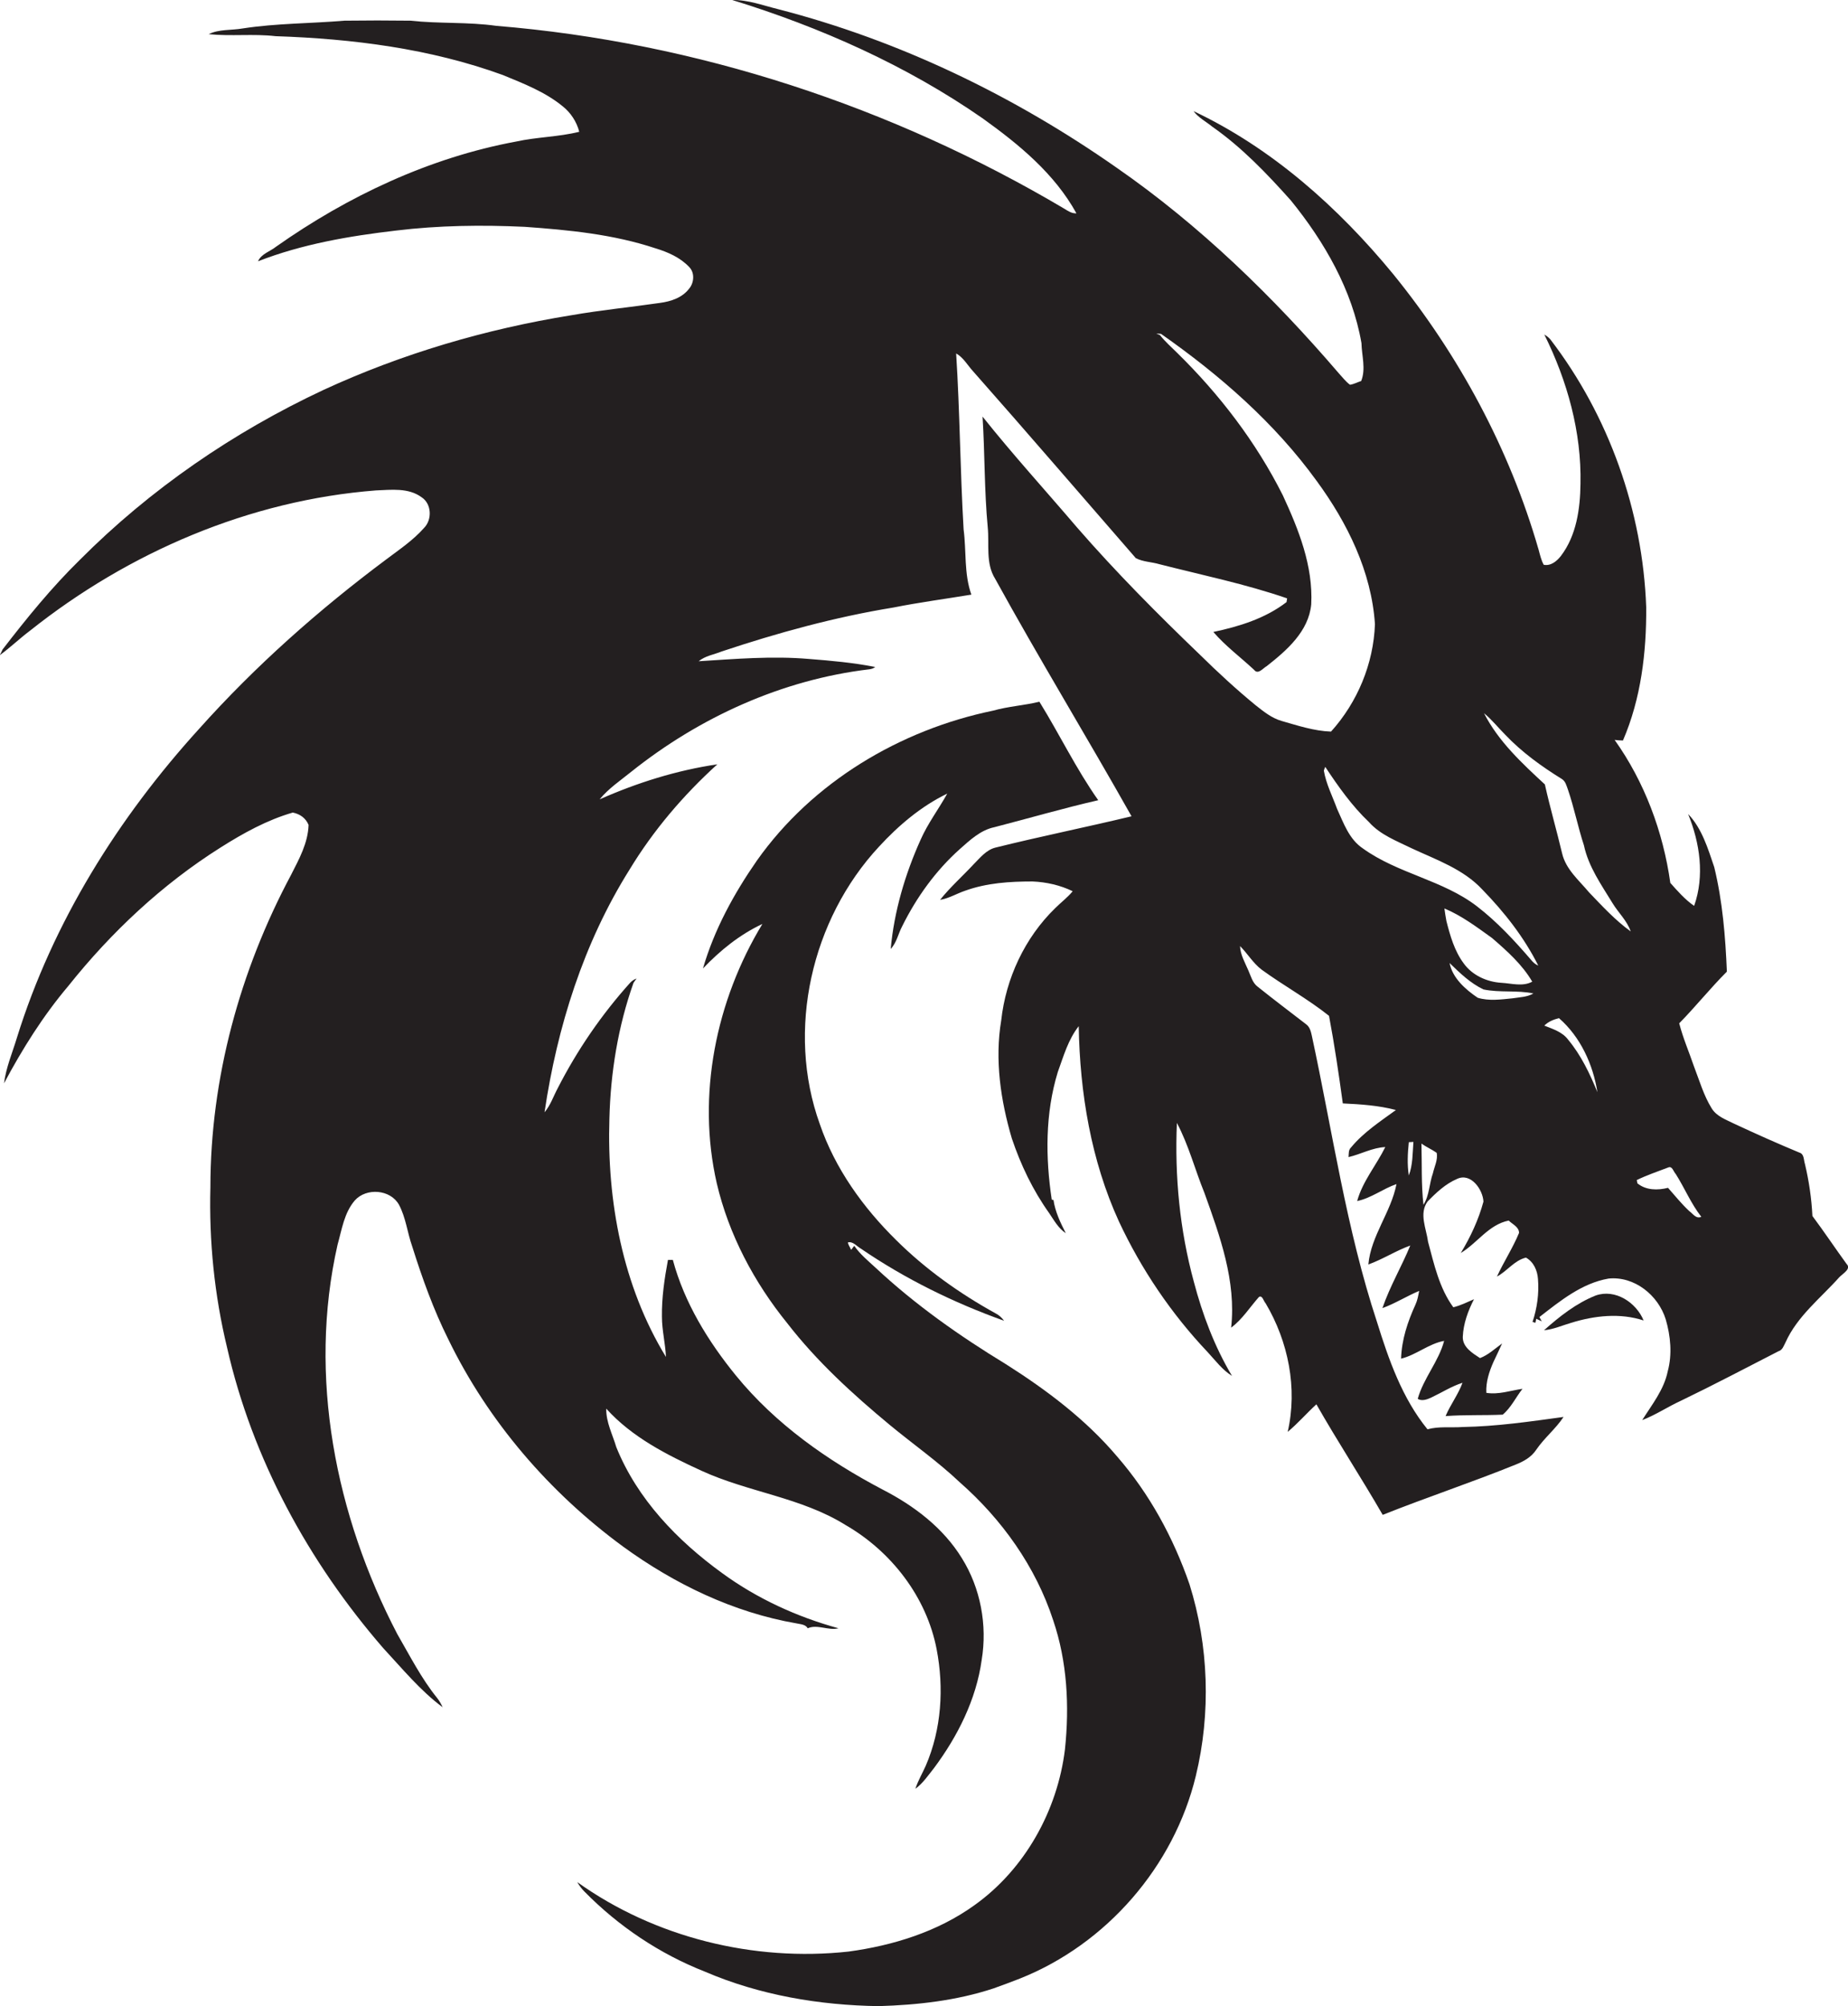 <?xml version="1.0" encoding="utf-8"?>
<!-- Generator: Adobe Illustrator 19.2.0, SVG Export Plug-In . SVG Version: 6.00 Build 0)  -->
<svg version="1.1" id="Layer_1" xmlns="http://www.w3.org/2000/svg" xmlns:xlink="http://www.w3.org/1999/xlink" x="0px" y="0px"
	 viewBox="0 0 643.8 698.7" enable-background="new 0 0 643.8 698.7" xml:space="preserve">
<g>
	<path fill="#231F20" d="M643.3,440.2c-4-5.5-7.8-11.2-11.9-16.7c-0.3-6.1-1.2-12.2-2.6-18.1c-0.5-1.5-0.2-3.5-2-4
		c-7.7-3.2-15.3-6.6-22.8-10.1c-2.8-1.4-6-2.5-7.7-5.3c-2.8-4.5-4.3-9.8-6.2-14.7c-1.7-5-3.8-9.8-5.1-14.9
		c5.7-5.8,10.8-12.2,16.6-18c-0.5-12.2-1.5-24.5-4.4-36.4c-2.2-6.5-4.3-13.5-9.1-18.5c4.1,10.1,5.8,21.5,2.1,32
		c-3.2-2.2-5.8-5.2-8.3-8c-2.5-17.8-9-35.2-19.4-49.8c0.7,0.1,2.2,0.2,2.9,0.2c6.3-14.6,8.2-30.7,8.1-46.4
		c-1.2-33.5-13-66.7-33.4-93.3c-0.6-0.7-1.3-1.2-2.1-1.7c8,16.1,13,34,12.6,52c-0.1,8.7-1.4,18-6.8,25.1c-1.4,1.8-3.5,3.6-6,3.1
		c-0.9-1.6-1.3-3.5-1.8-5.3c-10.1-35-27.7-67.7-50.7-96c-19.1-23.2-42.2-43.8-69.5-56.7c1.7,2.3,4.3,3.6,6.5,5.4
		c10.3,7.2,19,16.3,27.4,25.7c11.7,14.4,21.4,31.2,24.6,49.7c0.1,4.4,1.6,9-0.1,13.2c-1.3,0.4-2.5,1.1-3.9,1.3
		c-1.5-1.1-2.6-2.6-3.9-4C443.5,103.3,418,78.5,389,58.4c-35.7-25-75.6-44.3-117.9-55.2c-5.3-1.3-10.5-3.3-16-3.2
		c30.8,9.5,60.7,22.8,87.2,41.2c12.7,9.1,25.1,19.3,32.7,33.1c-1.6,0.1-2.9-0.8-4.2-1.6c-60.1-35.6-128.2-58-197.9-63.7
		C163,7.6,153,8.3,143,7.2c-7.7-0.1-15.4-0.1-23,0c-11.8,1-23.7,0.9-35.4,2.7c-3.9,0.7-8.3,0.2-11.9,2c7.8,0.8,15.6-0.2,23.3,0.7
		c26.8,0.9,53.8,4.3,79.1,13.5c7.3,3,14.8,5.9,20.9,10.9c2.8,2.2,4.9,5.4,5.8,8.9c-7.2,1.8-14.7,1.8-22,3.4
		c-30.2,5.6-58.6,19-83.6,36.6c-2.1,1.7-5.2,2.5-6.3,5.1c15.4-6,31.8-8.8,48.1-10.7c14.8-1.8,29.8-2,44.8-1.3
		c15.4,1.1,30.9,2.6,45.6,7.5c4.3,1.3,8.6,3.2,11.7,6.5c2,2,1.7,5.5,0,7.5c-2.4,3.2-6.4,4.5-10.2,5c-10.3,1.5-20.6,2.5-30.9,4.3
		c-29.8,4.8-59,13.4-86.3,26c-31.4,14.7-60.4,34.6-84.9,59.2c-9.8,9.6-18.5,20.3-26.9,31.2c-0.2,0.5-0.7,1.5-1,2
		c3.6-2.6,6.9-5.8,10.5-8.5c34.4-27.4,76.6-45.5,120.6-48.9c5.3-0.2,11.3-1,15.9,2.4c3.5,2.3,3.7,7.8,0.8,10.7
		c-3.8,4.3-8.6,7.5-13.1,10.9C111,212.4,88.9,232,69.4,253.8c-28.2,31-51,67.4-63.5,107.6c-1.6,5.3-3.8,10.4-4.5,15.9
		c6.4-12,13.6-23.5,22.4-33.9c14.9-18.7,32.7-35.4,53-48.2c7.9-5,16.2-9.6,25.2-12.2c2.5,0.5,4.5,1.9,5.5,4.3
		c-0.2,6.3-3.3,11.9-6.1,17.4C83.6,338,73.3,375.6,73.3,413.5c-0.5,18.8,1.4,37.6,5.8,55.8c8.8,38.8,28.4,74.7,54.4,104.7
		c6.6,7.1,12.9,14.8,20.7,20.6c-0.5-1.1-1.1-2.2-1.9-3.2c-5.5-6.8-9.5-14.7-13.9-22.3c-21.5-41.2-31.2-89.8-20.8-135.6
		c1.5-5.3,2.3-11.1,6-15.4c4-4.5,12.4-3.9,15.4,1.5c2.4,4.5,2.9,9.7,4.6,14.5c3.5,11.1,7.4,22,12.6,32.4
		c13.9,28.6,35.2,53.3,60.8,72.1c18,13.1,38.5,23,60.5,26.8c1.3,0.3,3.1,0.3,3.9,1.7c3.3-1.5,7.2,0.9,10.7,0
		c-14.5-4-28.3-10.3-40.5-19.2c-15.6-11.3-29.6-25.8-36.9-43.9c-1.3-4.4-3.6-8.7-3.5-13.4c8.9,9.9,21.1,16.1,33.1,21.6
		c16.3,7.5,34.8,9.3,50.2,18.9c16,9.2,28.3,25.1,31.8,43.3c2.6,13.5,1.7,27.9-3.8,40.6c-1.2,2.7-2.7,5.2-3.6,8
		c2.6-1.9,4.4-4.6,6.4-7.1c8.3-11.1,14.8-24,16.7-37.8c2-12.1-0.4-25-6.9-35.4c-6.5-10.6-16.7-18.3-27.6-23.9
		c-19.2-10.1-37.3-22.8-51.1-39.7c-9.7-11.9-18-25.4-22-40.3c-0.4,0-1.3,0-1.7,0c-1.2,6.5-2.2,13.1-2.1,19.8c0,4.7,1.2,9.3,1.4,14
		c-15.1-24.7-20.6-54.3-19.7-83c0.4-16,3-32.1,8.4-47.3c0.3-0.4,0.8-1.2,1.1-1.5c-0.9,0.3-1.6,0.8-2.2,1.4
		c-10,11.1-18.5,23.5-25.3,36.8c-1.5,2.8-2.5,5.9-4.6,8.4c4.4-29.7,13.6-59,29.6-84.5c8.3-13.7,18.8-26,30.6-36.7
		c-14.2,2.1-27.9,6.4-41,12.2c3.1-3.8,7.3-6.6,11-9.6c23.8-19,52.6-32.1,83-35.7c0.7-0.1,1.4-0.3,2-0.8c-7.6-1.5-15.4-2.2-23.1-2.8
		c-12.8-1.1-25.6,0-38.4,0.8c2.3-1.9,5.3-2.3,8-3.4c19.5-6.5,39.5-12,59.8-15.3c9-1.8,18.1-3,27.2-4.5c-2.6-7.3-1.7-15.1-2.7-22.7
		c-1.2-20.4-1.3-40.9-2.6-61.3c2.5,1.4,3.9,4,5.8,6.1c19.1,21.6,37.9,43.5,56.8,65.2c2.5,1.3,5.5,1.3,8.2,2.1
		c14.9,3.8,30,6.9,44.5,11.9c0,0.3-0.2,1-0.2,1.3c-7.4,5.7-16.5,8.5-25.5,10.4c4.2,4.9,9.5,8.8,14.2,13.2c1.4,1.8,3.1-0.6,4.4-1.3
		c7-5.5,14.6-12.1,15.5-21.5c0.7-13.4-4.4-26.1-9.9-38c-9.3-18.5-22-35.1-36.8-49.6c-2-2-4.2-3.9-6-6.2c-0.3-0.1-0.9-0.4-1.3-0.5
		c0.4,0,1.2,0,1.7,0.1c20.4,14.3,39.5,30.9,54.2,51.2c10.7,14.6,19.1,31.6,20.3,49.9c-0.5,13.8-6.1,27.2-15.3,37.4
		c-5.9-0.2-11.6-2.1-17.2-3.7c-3.5-1-6.3-3.3-9.1-5.5c-6.7-5.5-13.1-11.4-19.3-17.5c-14.8-14.2-29.3-28.8-42.8-44.3
		c-11-12.9-22.4-25.4-33-38.7c0.8,12.8,0.6,25.7,1.8,38.5c0.6,6-0.8,12.6,2.6,18c15.3,27.8,31.9,55,47.5,82.7
		c-15.8,3.8-31.7,7-47.4,10.9c-3.2,0.8-5.3,3.5-7.5,5.7c-3.9,4.2-8.2,8-11.8,12.5c3.1-0.5,5.8-2.2,8.8-3.2
		c7.5-2.7,15.5-3.2,23.4-3.2c4.8,0.2,9.7,1.3,14,3.4c-1.8,2.2-4.1,3.9-6.1,5.9c-10.6,10.3-17.2,24.5-18.8,39.1
		c-2.3,13.7-0.2,27.9,3.7,41.1c3.1,9.2,7.3,18,13,26c1.7,2.5,3.2,5.3,5.8,7c-1.9-3.7-3.7-7.5-4.3-11.6c-0.1,0-0.4,0-0.6-0.1
		c-2.2-14.7-2.3-30,2.1-44.4c2-5.5,3.6-11.3,7.3-16c0.4,23.3,4.3,46.8,14,68c7.8,16.7,18.3,32.2,30.9,45.5c2.7,2.9,5.1,6.2,8.5,8.3
		c-6.1-10.2-10.3-21.4-13.3-32.8c-4.9-18-6.7-36.7-5.9-55.3c4.1,7.7,6.3,16.3,9.6,24.4c5.4,15,11.1,30.7,9.3,46.9
		c3.9-2.9,6.5-7.1,9.7-10.7c1.2-0.7,1.6,1.5,2.3,2.2c7.9,13.3,11.2,29.6,7.7,44.8c3.6-3,6.6-6.5,10-9.6c7.4,13,15.6,25.5,23.1,38.5
		c15.3-6.1,31-11.3,46.3-17.5c2.8-1.1,5.5-2.6,7.2-5.2c2.8-4.1,6.8-7.3,9.5-11.4c-11.7,1.6-23.3,3.3-35.1,3.5
		c-4.1,0.3-8.3-0.3-12.3,0.8c-8.8-10.8-13.5-24.2-17.6-37.4c-10.7-32.4-15.5-66.4-22.7-99.7c-0.3-1.4-0.7-3-1.9-3.9
		c-5.7-4.4-11.4-8.7-16.9-13.1c-1.9-1.4-2.4-3.7-3.3-5.7c-1.2-2.8-2.8-5.5-2.9-8.5c2.6,2.6,4.5,5.9,7.5,8.2
		c7.7,5.6,16.1,10.2,23.5,16.1c1.9,10.1,3.4,20.3,4.8,30.5c6.2,0.3,12.5,0.7,18.5,2.3c-5.5,4-11.3,7.8-15.6,13
		c-1,0.9-0.8,2.3-0.9,3.4c4.3-1,8.3-3.3,12.8-3.5c-3.1,6.3-7.9,11.9-9.8,18.8c4.9-1,9-4.3,13.7-5.9c-1.9,9.8-8.9,18-9.8,28
		c5-1.8,9.6-4.8,14.6-6.6c-3,7.3-7.1,14.2-9.7,21.8c4.4-1.6,8.5-4.2,12.8-6c-0.3,1.6-0.6,3.3-1.3,4.8c-2.7,5.9-4.8,12.2-5,18.8
		c5.3-1.3,9.6-5.2,15-6.2c-1.9,7.2-7.2,13-9.2,20.2c1.5,0.9,3.3,0.2,4.8-0.5c3.6-1.7,7-3.9,10.8-5.1c-1.5,4.1-4.2,7.6-5.9,11.6
		c6.6-0.5,13.3-0.2,19.9-0.5c2.9-2.4,4.6-6.1,6.9-9c-4.2,0.6-8.3,2.1-12.6,1.4c-0.2-3.8,1-7.4,2.5-10.8c1-2.1,2-4.2,3-6.4
		c-2.5,1.8-4.8,4-7.7,5.1c-2.6-1.7-6.1-3.8-6-7.4c0.2-4.6,1.8-9,3.9-13.1c-2.3,1-4.7,2.2-7.2,2.8c-4.9-6.7-6.7-15-8.8-22.8
		c-0.6-4.6-3.2-9.8-0.2-14c3-3.1,6.3-6.2,10.3-7.9c4.8-2.3,9,3.7,9.2,7.9c-1.7,6.3-4.5,12.3-7.9,17.9c5.7-3.4,9.7-9.9,16.7-11.3
		c1.3,1.3,3.6,2.2,3.6,4.3c-2.2,5.3-5.3,10-7.7,15.2c3.6-1.9,6-5.6,10.1-6.6c2.7,1.5,4,4.5,4.2,7.5c0.4,5-0.3,10.1-1.9,14.9l1,0.3
		l0.3-1.4c0.6,0.3,1.3,0.6,1.9,0.9c-0.2-0.4-0.6-1.1-0.8-1.5c7.2-5.6,14.8-11.8,24.1-13.4c9-0.9,17.3,5.8,19.9,14.2
		c1.7,5.8,2.3,12.2,0.7,18.1c-1.3,6.4-5.5,11.6-8.9,17c4.7-1.8,9-4.7,13.6-6.8c11.4-5.5,22.6-11.4,33.9-17.2c1.4-0.4,1.8-1.9,2.4-3
		c4.1-9.2,12.3-15.5,18.8-22.8C642.2,443.4,645,441.9,643.3,440.2z M490.8,409.4c-0.6-3.8-0.4-7.7,0-11.6c0.4,0,1.2-0.1,1.6-0.1
		C492.1,401.7,492.2,405.7,490.8,409.4z M499.2,408.6c-1.3,3.6-1.2,7.7-3.3,11c-0.8-7.1-0.5-14.2-0.7-21.3c1.7,1.2,3.6,2,5.3,3.2
		C501,403.9,499.7,406.3,499.2,408.6z M503.2,316.4c6,2.5,11.3,6.5,16.6,10.3c5.2,4.5,10.5,9.2,14,15.2c-3.3,1.8-7.2,0.6-10.7,0.4
		c-5.1-0.3-10.2-2.6-13.2-6.8c-3.2-4.3-4.7-9.6-6-14.7C503.6,319.3,503.4,317.8,503.2,316.4z M526.9,347.7c-4,0.4-8.2,1-12.1-0.2
		c-4.3-2.9-8.8-6.9-9.8-12.1c3.6,3.5,7.2,7,11.8,9.2c5.7,1.2,11.7,0.2,17.4,1.4C532,347.3,529.4,347.3,526.9,347.7z M533.3,334.2
		c-5.7-6.6-11.7-13.1-18.7-18.5c-11.9-9.2-27.6-11.4-39.8-20.2c-4.8-3.2-6.7-8.8-9-13.8c-1.6-4.4-3.8-8.6-4.6-13.3
		c0.1-0.3,0.3-1,0.5-1.3c4.5,6.8,9.3,13.6,15.2,19.2c4,4.5,9.7,6.6,15,9.2c8.6,4,17.9,7.2,24.5,14.3c7.7,7.9,14.6,16.7,19.5,26.5
		C534.9,335.9,534,335.1,533.3,334.2z M546.3,362.1c-2-2.7-5.3-3.7-8.3-4.9c1.4-1.4,3.2-2.1,5.1-2.6c7.5,6.5,11.9,16.2,13.4,25.8
		C553.9,374,550.8,367.5,546.3,362.1z M553.6,310.8c-3.5-4.2-8.1-8-9.4-13.6c-1.9-8-4.2-15.9-6-24c-8-7.4-16.2-15-21.2-24.8
		c2.7,2.2,4.9,5,7.4,7.5c5.8,6.1,12.6,11,19.7,15.4c1.3,0.8,1.6,2.3,2.1,3.6c2.2,6.4,3.5,13.1,5.6,19.5c1.6,7.5,6.1,13.8,10,20.2
		c2,3.3,5,6,6.3,9.8C562.7,320.5,558.2,315.6,553.6,310.8z M588.5,421.8c-2.7-2.5-5-5.4-7.4-8.1c-3.6,0.9-7.7,0.9-10.7-1.6
		c0-0.3-0.1-0.8-0.2-1.1c3.5-1.7,7.3-3,11-4.4c1.4-0.6,1.8,1.5,2.6,2.3c3.1,4.9,5.3,10.3,8.9,14.9
		C590.8,424.6,589.8,422.7,588.5,421.8z"/>
	<path fill="#231F20" d="M389.2,507.3c-10.9-12.9-24.6-23.2-38.8-32.2c-16.1-9.8-31.6-20.7-45.4-33.6c-2.6-2.4-5.4-4.7-7.4-7.6
		l-1.1,1.4c-0.3-0.9-1-1.6-1.1-2.6c1.8-0.4,3,1.3,4.4,2.1c15.5,10.6,32.4,18.9,50,25.2c-0.8-1.1-1.8-2-3-2.6
		c-12.5-6.9-24.3-15.3-34.5-25.4c-11.6-11.4-21.4-25-26.7-40.5c-11.8-32.7-2.9-71.3,20.6-96.6c6.8-7.4,14.7-14.1,23.8-18.5
		c-3,5.4-6.8,10.4-9.3,16.1c-5.4,12-9.2,24.9-10.4,38c2.1-2.2,2.6-5.3,4-7.9c5-10.1,11.7-19.4,20.1-26.9c3.5-3.1,7.2-6.6,12-7.6
		c12-3.1,24-6.6,36.2-9.4c-7.7-10.9-13.5-23-20.5-34.3c-5.3,1.3-10.8,1.6-16.1,3.1c-32.5,6.7-63,24.9-82.3,52.2
		c-8,11.5-14.9,24.1-18.8,37.6c6-6.3,12.8-11.8,20.7-15.5c-16.2,26.7-22.9,59.7-15.9,90.3c4.2,17.9,13,34.5,24.6,48.8
		c10.3,13.3,22.8,24.7,35.7,35.4c8.1,6.7,16.7,12.7,24.3,19.9c14.7,12.9,26.5,29.4,32.6,48.1c4.9,14.4,5.7,29.9,4.1,45
		c-2.6,21.3-14,41.8-31.6,54.3c-12.8,9.2-28.3,14-43.8,16.1c-33,3.6-67.5-4.9-94.5-24.2c0.7,1.2,1.5,2.3,2.5,3.3
		c11.9,12.1,26.2,21.7,42,27.9c19.1,8.2,39.9,11.7,60.5,12c13.5-0.4,27.1-1.9,40.1-6.2c3-1.1,6.1-2.2,9.1-3.4
		c30.2-12,53.7-39.1,61.3-70.6c5.3-21.9,4.5-45.3-2.2-66.7C408.8,535.6,400.5,520.3,389.2,507.3z"/>
	<path fill="#231F20" d="M555.9,451.2c-6.8,2.7-12.6,7.3-18,12.1c3.3-0.3,6.4-1.7,9.5-2.6c8.1-2.5,17-3.5,25.2-0.8
		C570,453.6,562.7,448.8,555.9,451.2z"/>
</g>
</svg>
